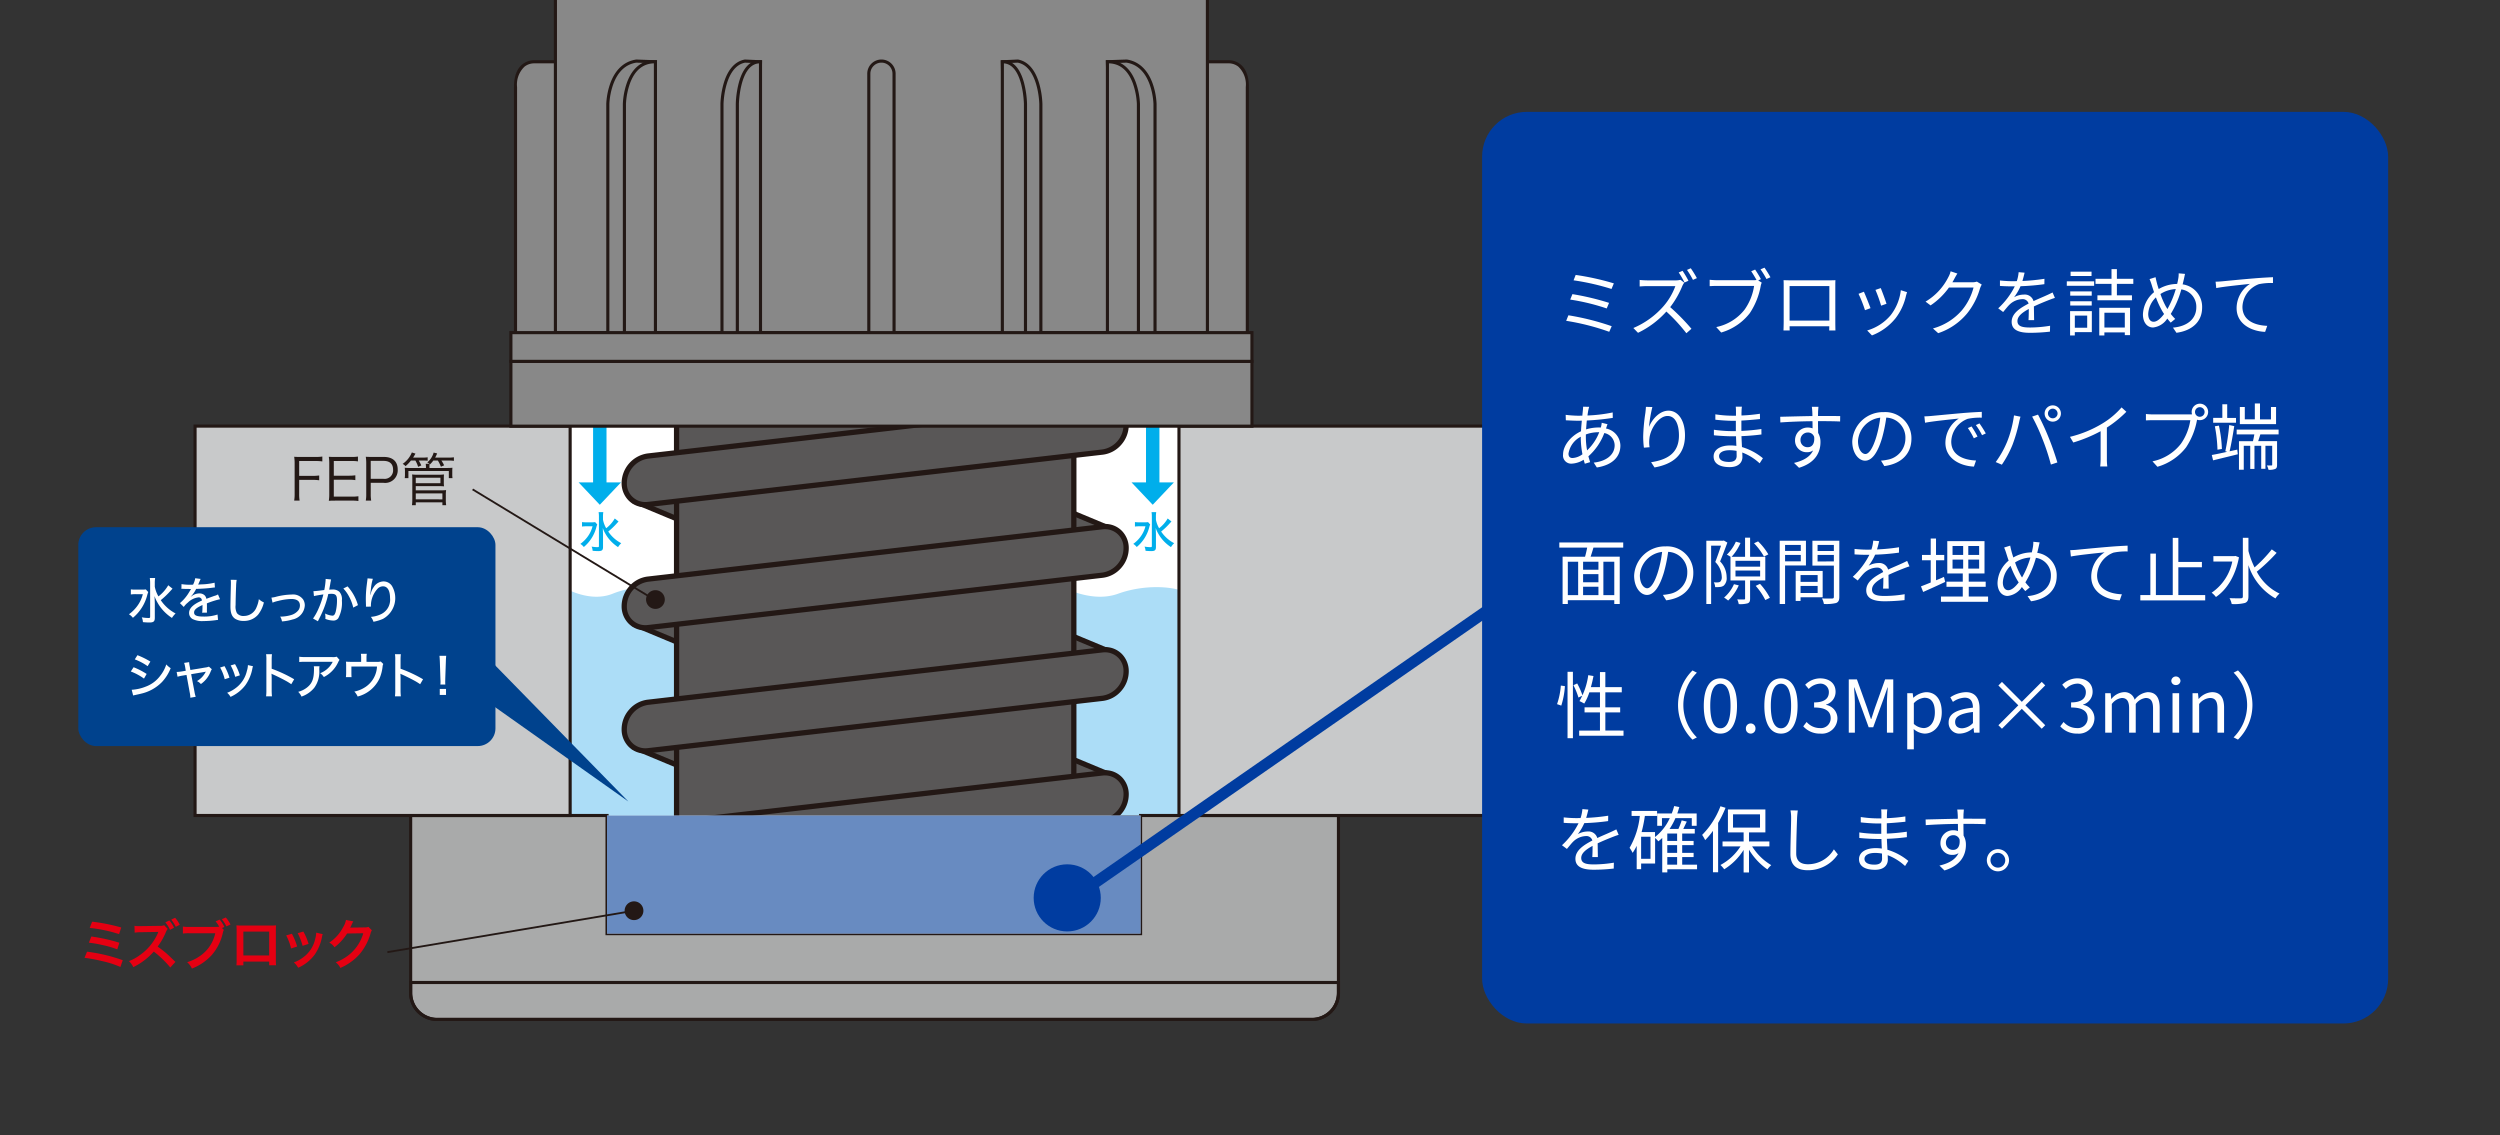 <svg xmlns="http://www.w3.org/2000/svg" xmlns:xlink="http://www.w3.org/1999/xlink" width="447" height="203" viewBox="0 0 447 203"><rect x="0" y="0" width="447" height="203" fill="#333333" stroke="none"/><defs><clipPath id="a"><rect width="447" height="203" rx="5" transform="translate(796 2251)" fill="#eee"/></clipPath><clipPath id="b"><rect width="286.792" height="243.559" fill="none"/></clipPath><clipPath id="d"><rect width="95.397" height="21.119" transform="translate(94.538 206.815)" fill="none"/></clipPath></defs><g transform="translate(-796 -2519)"><rect width="447" height="203" transform="translate(796 2519)" fill="none"/><g transform="translate(0 268)" clip-path="url(#a)"><g transform="translate(810 2190)"><g clip-path="url(#b)"><rect width="28.205" height="36.022" transform="translate(172.485 134.297)" fill="#fff"/><path d="M1.2,14.71H-1.2V0H1.2Z" transform="translate(192.106 134.544)" fill="#00aeeb"/><path d="M192.106,155.255l-3.785-4h7.57Z" transform="translate(0 -4)" fill="#00aeeb"/><g clip-path="url(#b)"><path d="M191.65,158.774a4.055,4.055,0,0,0-.164.508,6.807,6.807,0,0,1-2.239,3.524,2.357,2.357,0,0,0-.619-.557,5.877,5.877,0,0,0,1.213-1.173,5.274,5.274,0,0,0,.964-1.974h-1.112a5.159,5.159,0,0,0-.767.047v-.8a5.048,5.048,0,0,0,.806.04h.83a4.752,4.752,0,0,0,.712-.032Zm3.805-.533-.259.283a12.826,12.826,0,0,1-1.581,1.518,6.306,6.306,0,0,0,2.325,2.083,3.311,3.311,0,0,0-.571.7,7.118,7.118,0,0,1-1.472-1.276,6.7,6.7,0,0,1-.814-1.166,4.908,4.908,0,0,1-.446-.987c.039.807.046,1.01.046,1.346v2.06c0,.571-.195.736-.861.736-.281,0-.665-.024-1-.055a2.1,2.1,0,0,0-.18-.752,6.537,6.537,0,0,0,1.065.1c.2,0,.243-.039.243-.211v-5.238a5.074,5.074,0,0,0-.055-.814h.837a5.141,5.141,0,0,0-.054.814v.548a4.833,4.833,0,0,0,.571,1.519,5.938,5.938,0,0,0,1.535-1.746Z" transform="translate(0 -4)" fill="#00aeeb"/><rect width="28.205" height="36.609" transform="translate(82.013 134.296)" fill="#fff"/><path d="M1.2,14.71H-1.2V0H1.2Z" transform="translate(93.244 134.544)" fill="#00aeeb"/><path d="M93.244,155.255l-3.785-4h7.57Z" transform="translate(0 -4)" fill="#00aeeb"/><path d="M108.783,171.734a10.76,10.76,0,0,0-.537-3.372c-1.693-2.658-7.9-3.139-12.7-1.207s-10.159-1.932-10.159-1.932l-.13,6.511h-1.31v35.277h26.22V171.734Z" fill="#acddf7"/><path d="M200.62,171.734a9.777,9.777,0,0,0-.6-3.372c-1.879-2.658-8.772-3.139-14.1-1.207s-11.28-1.932-11.28-1.932l-.144,6.511h-1.453v35.06h29.107v-35.06Z" fill="#acddf7"/><path d="M184.451,177.52l-7.632-3.178-.212,5.3Z" fill="#595757"/><path d="M176.11,180.264l.265-6.618,9.533,3.97Zm1.154-5.225-.159,3.978,5.89-1.592Z" fill="#231815"/><path d="M100.322,195l7.632,3.179.212-5.3Z" fill="#595757"/><path d="M108.664,192.259l-.265,6.621-9.532-3.971Zm-1.154,5.228.159-3.981-5.891,1.594Z" fill="#231815"/><path d="M184.451,155.506l-7.632-3.18-.212,5.3Z" fill="#595757"/><path d="M176.11,158.251l.265-6.621,9.532,3.972Zm1.154-5.228L177.1,157,183,155.411Z" fill="#231815"/><path d="M100.322,172.989l7.632,3.182.212-5.3Z" fill="#595757"/><path d="M108.663,170.247l-.265,6.621-9.532-3.974Zm-1.154,5.228.159-3.981-5.891,1.591Z" fill="#231815"/><path d="M184.451,133.492l-7.632-3.179-.212,5.3Z" fill="#595757"/><path d="M176.11,136.236l.265-6.619,9.533,3.971Zm1.154-5.226-.159,3.979,5.89-1.592Z" fill="#231815"/><path d="M100.322,150.977l7.632,3.177.212-5.3Z" fill="#595757"/><path d="M108.664,148.232l-.265,6.619-9.533-3.968Zm-1.154,5.226.159-3.979-5.89,1.593Z" fill="#231815"/><path d="M184.451,111.48l-7.632-3.179-.212,5.3Z" fill="#595757"/><path d="M176.11,114.223l.265-6.618,9.533,3.971ZM177.264,109l-.159,3.978,5.89-1.591Z" fill="#231815"/><path d="M100.322,128.963l7.632,3.179.212-5.3Z" fill="#595757"/><path d="M108.664,126.219l-.265,6.62-9.533-3.971Zm-1.154,5.227.159-3.98-5.891,1.593Z" fill="#231815"/><path d="M184.451,199.535l-7.632-3.18-.212,5.3Z" fill="#595757"/><path d="M176.11,202.28l.265-6.621,9.532,3.972Zm1.154-5.228-.159,3.981L183,199.44Z" fill="#231815"/><path d="M100.322,217.017l7.632,3.18.212-5.3Z" fill="#595757"/><path d="M108.664,214.274l-.265,6.62-9.533-3.972ZM107.51,219.5l.159-3.98-5.891,1.592Z" fill="#231815"/><path d="M178,112.34V227.734H106.969V112.34" fill="#595757"/><path d="M178.469,228.206H106.5V112.34h.944V227.262h70.084V112.34h.944Z" fill="#231815"/><path d="M101.865,217.247a3.756,3.756,0,0,1-4.252-3.841,4.927,4.927,0,0,1,4.221-4.825l81.267-9.374a3.756,3.756,0,0,1,4.251,3.846,4.92,4.92,0,0,1-4.223,4.821Z" fill="#595757"/><path d="M101.382,217.747a4.179,4.179,0,0,1-3.01-1.241,4.4,4.4,0,0,1-1.231-3.1,5.342,5.342,0,0,1,1.349-3.521,5.181,5.181,0,0,1,3.29-1.774l81.267-9.374a4.681,4.681,0,0,1,.536-.031,4.179,4.179,0,0,1,3.012,1.243,4.405,4.405,0,0,1,1.229,3.1,5.332,5.332,0,0,1-1.348,3.519,5.183,5.183,0,0,1-3.293,1.772l-81.264,9.373A4.672,4.672,0,0,1,101.382,217.747Zm82.2-18.1a3.734,3.734,0,0,0-.428.025l-81.267,9.374a4.447,4.447,0,0,0-3.8,4.355,3.284,3.284,0,0,0,3.3,3.4,3.728,3.728,0,0,0,.429-.025l81.264-9.373a4.442,4.442,0,0,0,3.805-4.351A3.285,3.285,0,0,0,183.583,199.651Z" fill="#231815"/><path d="M101.865,195.236a3.76,3.76,0,0,1-4.252-3.844,4.924,4.924,0,0,1,4.221-4.823l81.267-9.375a3.754,3.754,0,0,1,4.251,3.845,4.922,4.922,0,0,1-4.223,4.822Z" fill="#595757"/><path d="M101.386,195.736a4.184,4.184,0,0,1-3.013-1.242,4.4,4.4,0,0,1-1.232-3.1,5.338,5.338,0,0,1,1.349-3.521,5.186,5.186,0,0,1,3.289-1.773l81.267-9.375a4.671,4.671,0,0,1,.539-.032,4.175,4.175,0,0,1,3.011,1.243,4.406,4.406,0,0,1,1.228,3.1,5.332,5.332,0,0,1-1.348,3.519,5.189,5.189,0,0,1-3.292,1.773L101.919,195.7A4.681,4.681,0,0,1,101.386,195.736Zm82.2-18.1a3.726,3.726,0,0,0-.43.025l-81.268,9.375a4.447,4.447,0,0,0-3.8,4.353,3.288,3.288,0,0,0,3.3,3.4,3.732,3.732,0,0,0,.425-.025l81.264-9.375a4.445,4.445,0,0,0,3.805-4.352A3.283,3.283,0,0,0,183.586,177.638Z" fill="#231815"/><path d="M101.865,173.221a3.757,3.757,0,0,1-4.252-3.84,4.926,4.926,0,0,1,4.221-4.826l81.267-9.374a3.755,3.755,0,0,1,4.251,3.845,4.918,4.918,0,0,1-4.223,4.82Z" fill="#595757"/><path d="M101.383,173.721a4.181,4.181,0,0,1-3.011-1.241,4.4,4.4,0,0,1-1.231-3.1,5.342,5.342,0,0,1,1.349-3.523,5.189,5.189,0,0,1,3.289-1.774l81.268-9.374a4.677,4.677,0,0,1,.537-.031,4.177,4.177,0,0,1,3.012,1.243,4.4,4.4,0,0,1,1.228,3.1,5.331,5.331,0,0,1-1.348,3.519,5.183,5.183,0,0,1-3.293,1.771l-81.264,9.375A4.679,4.679,0,0,1,101.383,173.721Zm82.2-18.1a3.727,3.727,0,0,0-.429.025l-81.267,9.374a4.451,4.451,0,0,0-3.8,4.356,3.284,3.284,0,0,0,3.3,3.4,3.729,3.729,0,0,0,.427-.025l81.264-9.375a4.441,4.441,0,0,0,3.805-4.35A3.284,3.284,0,0,0,183.584,155.625Z" fill="#231815"/><path d="M101.865,151.208a3.759,3.759,0,0,1-4.252-3.844,4.92,4.92,0,0,1,4.221-4.821l81.267-9.377a3.756,3.756,0,0,1,4.251,3.846,4.92,4.92,0,0,1-4.223,4.822Z" fill="#595757"/><path d="M101.384,151.708a4.18,4.18,0,0,1-3.012-1.243,4.406,4.406,0,0,1-1.231-3.1,5.407,5.407,0,0,1,4.639-5.292l81.267-9.377a4.677,4.677,0,0,1,.537-.031,4.176,4.176,0,0,1,3.012,1.243,4.406,4.406,0,0,1,1.228,3.1,5.333,5.333,0,0,1-1.348,3.52,5.186,5.186,0,0,1-3.293,1.772l-81.264,9.374A4.67,4.67,0,0,1,101.384,151.708Zm82.2-18.1a3.73,3.73,0,0,0-.429.025l-81.267,9.377a4.44,4.44,0,0,0-3.8,4.351,3.286,3.286,0,0,0,3.3,3.4,3.727,3.727,0,0,0,.427-.025l81.264-9.374a4.444,4.444,0,0,0,3.805-4.352A3.284,3.284,0,0,0,183.584,133.61Z" fill="#231815"/><path d="M101.865,129.193a3.757,3.757,0,0,1-4.252-3.842,4.924,4.924,0,0,1,4.221-4.824l81.267-9.375A3.757,3.757,0,0,1,187.352,115a4.921,4.921,0,0,1-4.223,4.822Z" fill="#595757"/><path d="M101.384,129.693a4.183,4.183,0,0,1-3.012-1.241,4.4,4.4,0,0,1-1.232-3.1,5.341,5.341,0,0,1,1.349-3.522,5.182,5.182,0,0,1,3.29-1.773l81.267-9.375a4.691,4.691,0,0,1,.533-.031,4.183,4.183,0,0,1,3.014,1.243,4.4,4.4,0,0,1,1.23,3.1,5.332,5.332,0,0,1-1.348,3.519,5.189,5.189,0,0,1-3.292,1.773l-81.264,9.372A4.682,4.682,0,0,1,101.384,129.693Zm82.2-18.1a3.743,3.743,0,0,0-.425.025L101.888,121a4.446,4.446,0,0,0-3.8,4.354,3.286,3.286,0,0,0,3.3,3.4,3.733,3.733,0,0,0,.427-.025l81.264-9.372A4.446,4.446,0,0,0,186.88,115,3.286,3.286,0,0,0,183.58,111.6Z" fill="#231815"/><path d="M189.935,206.815h35.382v31.724a4.74,4.74,0,0,1-4.74,4.74H64.166a4.74,4.74,0,0,1-4.74-4.74V206.815H94.538v21.119h95.4Z" fill="#a9aaaa"/><path d="M59.146,206.535H94.817v21.119h94.838V206.535H225.6v32a5.025,5.025,0,0,1-5.02,5.02H64.166a5.025,5.025,0,0,1-5.02-5.02Zm35.112.559H59.705v31.445a4.466,4.466,0,0,0,4.46,4.46H220.577a4.466,4.466,0,0,0,4.46-4.46V207.094H190.214v21.119H94.258Z" fill="#231815"/><path d="M59.146,236.389H225.6v2.15a5.026,5.026,0,0,1-5.02,5.02H64.166a5.026,5.026,0,0,1-5.02-5.02Zm165.891.559H59.705v1.592A4.466,4.466,0,0,0,64.166,243H220.577a4.466,4.466,0,0,0,4.46-4.462Z" fill="#231815"/><rect width="67.067" height="69.625" transform="translate(20.875 137.19)" fill="#c8c9ca"/><path d="M-.28-.28H67.347V69.9H-.28ZM66.787.28H.28V69.345H66.787Z" transform="translate(20.875 137.19)" fill="#231815"/><rect width="89.711" height="69.625" transform="translate(196.801 137.19)" fill="#c8c9ca"/><path d="M-.28-.28H89.99V69.9H-.28ZM89.431.279H.279V69.345H89.431Z" transform="translate(196.801 137.19)" fill="#231815"/><g opacity="0.6"><g clip-path="url(#d)"><rect width="95.397" height="21.119" transform="translate(94.538 206.815)" fill="#fff"/></g></g><path d="M201.124,72.047h4.514s3.385-.25,3.385,4.515v46.389h-7.9Z" fill="#888"/><path d="M205.724,71.765a3.359,3.359,0,0,1,2.019.7c1.035.805,1.56,2.183,1.56,4.1V123.23h-8.458V71.767h4.785C205.646,71.767,205.678,71.765,205.724,71.765Zm3.02,50.906V76.562a4.391,4.391,0,0,0-1.344-3.655,2.832,2.832,0,0,0-1.675-.582l-.066,0H201.4v50.345Z" fill="#231815"/><path d="M86.07,72.047H81.558s-3.385-.25-3.385,4.515v46.389h7.9Z" fill="#888"/><path d="M81.472,71.765h0c.046,0,.078,0,.094,0h4.783V123.23H77.894V76.562c0-1.913.525-3.292,1.56-4.1A3.359,3.359,0,0,1,81.472,71.765Zm4.318.561H81.537a.534.534,0,0,0-.065,0,2.832,2.832,0,0,0-1.675.582,4.391,4.391,0,0,0-1.344,3.655v46.109H85.79Z" fill="#231815"/><rect width="116.581" height="120.186" transform="translate(85.307 0.28)" fill="#888"/><path d="M0-.28H116.581a.279.279,0,0,1,.279.28V120.186a.279.279,0,0,1-.279.279H0a.279.279,0,0,1-.28-.279V0A.28.28,0,0,1,0-.28ZM116.3.279H.279V119.906H116.3Z" transform="translate(85.307 0.28)" fill="#231815"/><path d="M143.6,129.594a2.255,2.255,0,0,1-2.257-2.254V74.178a2.257,2.257,0,1,1,4.514,0V127.34a2.255,2.255,0,0,1-2.257,2.254" fill="#888"/><path d="M143.6,129.873a2.538,2.538,0,0,1-2.536-2.533V74.178a2.536,2.536,0,1,1,5.073,0V127.34A2.538,2.538,0,0,1,143.6,129.873Zm0-57.673a1.98,1.98,0,0,0-1.978,1.978V127.34a1.977,1.977,0,0,0,3.955,0V74.178A1.98,1.98,0,0,0,143.6,72.2Z" fill="#231815"/><path d="M119.207,71.921l2.77.126-1.256,55.543h-5.629V79.571s.115-6.9,4.115-7.65" fill="#888"/><path d="M119.187,71.64l3.075.14-1.268,56.089h-6.182v-48.3a15.328,15.328,0,0,1,.569-3.622c.723-2.488,2.028-3.976,3.774-4.3Zm2.5.673-2.464-.112c-3.7.731-3.855,7.307-3.856,7.374V127.31h5.076Z" fill="#231815"/><path d="M121.977,72.047V127.59h-4.14V79.571s.12-7.65,4.14-7.524" fill="#888"/><path d="M121.879,71.766l.106,0,.271.008v56.093h-4.7v-48.3a17.129,17.129,0,0,1,.56-3.837C118.835,73.138,120.136,71.766,121.879,71.766ZM121.7,127.31V72.331c-3.428.237-3.58,7.173-3.581,7.244V127.31Z" fill="#231815"/><path d="M99.767,71.921l3.424.126-1.549,55.543H94.677V79.571s.14-6.9,5.09-7.65" fill="#888"/><path d="M99.751,71.641l3.727.137-1.564,56.092H94.4v-48.3a12.661,12.661,0,0,1,.705-3.633c.892-2.482,2.491-3.965,4.622-4.288Zm3.153.675L99.783,72.2c-1.93.3-3.328,1.621-4.155,3.921a12.3,12.3,0,0,0-.672,3.452V127.31h6.414Z" fill="#231815"/><path d="M103.191,72.047V127.59H97.644V79.571s.158-7.65,5.547-7.524" fill="#888"/><path d="M103.06,71.766l.138,0,.273.006v56.1H97.364v-48.3a13.147,13.147,0,0,1,.753-3.854C99.073,73.13,100.782,71.766,103.06,71.766Zm-.148,55.545V72.327c-1.976.057-3.412,1.26-4.27,3.578a12.784,12.784,0,0,0-.718,3.669V127.31Z" fill="#231815"/><path d="M167.99,71.921l-2.77.126,1.255,55.543h5.63V79.571s-.115-6.9-4.115-7.65" fill="#888"/><path d="M168.01,71.64l.032.006c1.746.327,3.051,1.815,3.774,4.3a15.333,15.333,0,0,1,.569,3.617v48.3H166.2L164.934,71.78Zm3.816,55.67V79.571c0-.062-.157-6.639-3.856-7.369l-2.464.112,1.243,55Z" fill="#231815"/><path d="M165.22,72.047V127.59h4.135V79.571s-.115-7.65-4.135-7.524" fill="#888"/><path d="M165.318,71.766c1.744,0,3.044,1.372,3.76,3.968a17.128,17.128,0,0,1,.557,3.833v48.3h-4.694V71.776l.271-.008Zm3.758,55.545V79.571c0-.067-.149-7-3.576-7.24V127.31Z" fill="#231815"/><path d="M187.429,71.921l-3.424.126,1.549,55.543h6.965V79.571s-.145-6.9-5.09-7.65" fill="#888"/><path d="M187.445,71.641l.026,0c2.13.323,3.727,1.806,4.62,4.288a12.678,12.678,0,0,1,.707,3.633v48.3h-7.516l-1.564-56.092Zm4.795,7.934a12.348,12.348,0,0,0-.679-3.466c-.828-2.292-2.224-3.606-4.148-3.908l-3.121.115,1.534,54.994h6.414Z" fill="#231815"/><path d="M184.005,72.047V127.59h5.545V79.571s-.158-7.65-5.545-7.524" fill="#888"/><path d="M184.136,71.766c2.277,0,3.986,1.364,4.941,3.945a13.151,13.151,0,0,1,.752,3.854v48.3h-6.1v-56.1l.273-.006Zm5.135,7.808a12.818,12.818,0,0,0-.722-3.681c-.858-2.31-2.292-3.509-4.264-3.566V127.31h4.986Z" fill="#231815"/><rect width="132.5" height="11.578" transform="translate(77.348 125.615)" fill="#888"/><path d="M-.279-.279H132.779V11.858H-.279Zm132.5.559H.279V11.3H132.221Z" transform="translate(77.348 125.615)" fill="#231815"/><rect width="132.5" height="5.145" transform="translate(77.348 120.471)" fill="#888"/><path d="M-.279-.28H132.779v5.7H-.279Zm132.5.559H.279V4.865H132.221Z" transform="translate(77.348 120.471)" fill="#231815"/><g style="mix-blend-mode:multiply;isolation:isolate"><g clip-path="url(#d)"><rect width="95.397" height="21.119" transform="translate(94.538 206.815)" fill="#688bc1"/></g></g><path d="M92.788,158.774a3.886,3.886,0,0,0-.164.508,6.807,6.807,0,0,1-2.239,3.524,2.357,2.357,0,0,0-.619-.557,5.877,5.877,0,0,0,1.213-1.173,5.274,5.274,0,0,0,.964-1.974H90.831a5.159,5.159,0,0,0-.767.047v-.8a5.047,5.047,0,0,0,.806.04h.83a4.752,4.752,0,0,0,.712-.032Zm3.805-.533-.259.283a12.827,12.827,0,0,1-1.581,1.518,6.306,6.306,0,0,0,2.325,2.083,3.341,3.341,0,0,0-.571.7,7.118,7.118,0,0,1-1.472-1.276,6.7,6.7,0,0,1-.814-1.166,4.907,4.907,0,0,1-.446-.987c.039.807.046,1.01.046,1.346v2.06c0,.571-.195.736-.861.736-.281,0-.665-.024-1-.055a2.1,2.1,0,0,0-.18-.752,6.537,6.537,0,0,0,1.065.1c.2,0,.243-.039.243-.211v-5.238a5.074,5.074,0,0,0-.055-.814h.837a5.142,5.142,0,0,0-.054.814v.548a4.832,4.832,0,0,0,.571,1.519,5.931,5.931,0,0,0,1.534-1.746Z" transform="translate(0 -4)" fill="#00aeeb"/><g transform="translate(-15.557 -2.765)"><path d="M17.117,233.7a30.058,30.058,0,0,1,6.384,1.519l-.413,1.212a17.47,17.47,0,0,0-3.4-1.077,26.556,26.556,0,0,0-3.019-.558Zm.77-2.712A30.253,30.253,0,0,1,22.9,232.1l-.376,1.182a16.5,16.5,0,0,0-2.643-.769,21.086,21.086,0,0,0-2.433-.425Zm.143-2.653a32.027,32.027,0,0,1,5.2,1.04l-.384,1.182A25.333,25.333,0,0,0,17.6,229.45Z" transform="translate(0 0.227)" fill="#e50012"/><path d="M29.6,236.735a18.394,18.394,0,0,0-2.95-2.846,11.714,11.714,0,0,1-3.663,2.778,3.763,3.763,0,0,0-.779-1.076,7.916,7.916,0,0,0,1.922-1.05,9.313,9.313,0,0,0,3.231-3.911l.1-.261c-.153.01-.153.01-3.181.059a7.344,7.344,0,0,0-1.048.076l-.039-1.221a4.163,4.163,0,0,0,.846.057h.231l3.385-.049a1.9,1.9,0,0,0,.855-.113l.634.661a1.791,1.791,0,0,0-.307.511,12.336,12.336,0,0,1-1.5,2.655,17.219,17.219,0,0,1,1.778,1.393c.241.221.241.221,1.4,1.337Zm-.172-8.412a5.519,5.519,0,0,1,.836,1.307L29.55,230a5.478,5.478,0,0,0-.838-1.328Zm1.153,1.134a6.3,6.3,0,0,0-.818-1.279l.7-.327a4.922,4.922,0,0,1,.826,1.242Z" transform="translate(2.406 0.017)" fill="#e50012"/><path d="M36.257,230.032a1.469,1.469,0,0,0-.164.432,9.024,9.024,0,0,1-1.971,4.029,9.342,9.342,0,0,1-3.576,2.451A3.578,3.578,0,0,0,29.7,235.8a7.765,7.765,0,0,0,2.107-.98,6.662,6.662,0,0,0,2.913-4.191H30.143a7.543,7.543,0,0,0-1.211.057v-1.251a6.662,6.662,0,0,0,1.231.067h4.412a5.711,5.711,0,0,0,.846-.047,5.285,5.285,0,0,0-.644-.951l.73-.308a5.524,5.524,0,0,1,.838,1.307l-.433.192Zm.452-.634a6.3,6.3,0,0,0-.818-1.279l.711-.307a5.452,5.452,0,0,1,.838,1.249Z" transform="translate(5.327)" fill="#e50012"/><path d="M36.844,235.267v.673H35.6a6.446,6.446,0,0,0,.039-.826V229.6a6.4,6.4,0,0,0-.039-.807c.231.019.433.029.818.029h5.46c.413,0,.587-.01.807-.029-.019.25-.029.442-.029.8v5.5a6.631,6.631,0,0,0,.039.838H41.46v-.664Zm4.615-5.354H36.846v4.258H41.46Z" transform="translate(8.225 0.428)" fill="#e50012"/><path d="M42.827,229.961a11.037,11.037,0,0,1,.942,2.278l-1.086.349a9.689,9.689,0,0,0-.875-2.328Zm5.518.067a2.117,2.117,0,0,0-.133.491,8.223,8.223,0,0,1-1.327,3.2,7.4,7.4,0,0,1-2.933,2.318,3.469,3.469,0,0,0-.769-.952,6.269,6.269,0,0,0,1.635-.885A5.526,5.526,0,0,0,47,230.865a4.212,4.212,0,0,0,.174-1.106Zm-3.47-.462a9.477,9.477,0,0,1,.932,2.212l-1.067.337a10.624,10.624,0,0,0-.875-2.259Z" transform="translate(10.919 0.762)" fill="#e50012"/><path d="M54.795,229.966a1.794,1.794,0,0,0-.241.577,9.969,9.969,0,0,1-1.971,3.712,9.707,9.707,0,0,1-3.422,2.441,2.943,2.943,0,0,0-.818-1.008,8.62,8.62,0,0,0,2.106-1.136,7.608,7.608,0,0,0,2.808-4.056l-2.894.047A9.426,9.426,0,0,1,48.114,233a2.583,2.583,0,0,0-.934-.828,7.4,7.4,0,0,0,2.49-2.787,3.629,3.629,0,0,0,.492-1.269l1.317.26a4.3,4.3,0,0,0-.288.567c-.03.059-.03.059-.126.251a2.162,2.162,0,0,1-.153.307c.125-.01.28-.019.462-.019l2.106-.029a1.689,1.689,0,0,0,.7-.1Z" transform="translate(13.252 0.134)" fill="#e50012"/></g><rect width="74.586" height="39.13" rx="3.168" transform="translate(0 155.266)" fill="#00428d"/><path d="M71.97,177.346,98.353,204.31,72.2,185.792" fill="#00428d"/><path d="M12.506,166.862a4.311,4.311,0,0,0-.188.582,7.767,7.767,0,0,1-2.556,4.021,2.645,2.645,0,0,0-.706-.634,6.837,6.837,0,0,0,1.385-1.341,6.03,6.03,0,0,0,1.1-2.253H10.271a5.8,5.8,0,0,0-.876.054v-.912a5.743,5.743,0,0,0,.921.045h.947a5.383,5.383,0,0,0,.814-.036Zm4.343-.607-.3.321a14.61,14.61,0,0,1-1.805,1.734,7.207,7.207,0,0,0,2.654,2.378,3.805,3.805,0,0,0-.652.8,8.088,8.088,0,0,1-1.68-1.457,7.622,7.622,0,0,1-.93-1.332,5.676,5.676,0,0,1-.509-1.126c.044.921.053,1.154.053,1.538v2.35c0,.653-.223.841-.983.841-.321,0-.76-.028-1.144-.064a2.421,2.421,0,0,0-.2-.858,7.46,7.46,0,0,0,1.215.117c.224,0,.277-.045.277-.241v-5.98a5.865,5.865,0,0,0-.062-.929h.956a5.807,5.807,0,0,0-.063.929v.626a5.534,5.534,0,0,0,.653,1.734,6.767,6.767,0,0,0,1.752-1.993Z" fill="#fff"/><path d="M20.519,165.54a3.761,3.761,0,0,0,.384-1.154l.983.126a.931.931,0,0,0-.107.205l-.277.653c-.027.053-.054.116-.072.151a.284.284,0,0,0,.072-.008h.045c.045,0,.2-.009.447-.027a11.234,11.234,0,0,0,2.377-.3l.054.849c-.2.018-.2.018-.7.081-.626.08-1.779.16-2.655.178a5.386,5.386,0,0,1-.965,1.4l.009.017a2.29,2.29,0,0,1,.187-.143,2.239,2.239,0,0,1,1.359-.465,1.354,1.354,0,0,1,.867.286,1.075,1.075,0,0,1,.366.68c.724-.268,1.207-.447,1.448-.528a2.29,2.29,0,0,0,.635-.259l.366.858a14.483,14.483,0,0,0-2.35.743c.008.321.008.321.008.482v.42c-.008.152-.008.25-.008.313a3.17,3.17,0,0,0,.026.437l-.866.019a10.925,10.925,0,0,0,.053-1.163v-.214c-1.1.5-1.5.858-1.5,1.332,0,.536.464.733,1.716.733a7.52,7.52,0,0,0,2.475-.367l.09.966a2.4,2.4,0,0,0-.394.045,16.232,16.232,0,0,1-2.225.16,3.84,3.84,0,0,1-1.93-.358,1.23,1.23,0,0,1-.626-1.1c0-.831.742-1.546,2.288-2.207a.558.558,0,0,0-.608-.572,3.2,3.2,0,0,0-1.9.93,3.55,3.55,0,0,0-.732.786l-.689-.688a7.531,7.531,0,0,0,1.44-1.627c.107-.17.294-.473.554-.9H20.01l-.868-.01c-.223-.009-.392-.018-.518-.018H18.57a.867.867,0,0,0-.133.009l.017-.849a9.61,9.61,0,0,0,1.743.108Z" fill="#fff"/><path d="M28.316,164.682a7.858,7.858,0,0,0-.1,1.153c-.036.768-.09,2.743-.09,3.351a2.492,2.492,0,0,0,.242,1.448,1.452,1.452,0,0,0,1.26.5,2.413,2.413,0,0,0,2.234-1.545,5.293,5.293,0,0,0,.42-1.466,3.216,3.216,0,0,0,.9.589,5.6,5.6,0,0,1-1.028,2.181,3.3,3.3,0,0,1-2.6,1.127,2.734,2.734,0,0,1-1.528-.394c-.581-.411-.822-1.046-.822-2.2,0-.518.009-1,.071-3.62.009-.277.009-.446.009-.607a3.652,3.652,0,0,0-.035-.537Z" fill="#fff"/><path d="M34.532,167.855a4.73,4.73,0,0,0,.921-.179,12.252,12.252,0,0,1,2.707-.374,2.217,2.217,0,0,1,2.038.884,1.92,1.92,0,0,1,.3,1.09,2.73,2.73,0,0,1-2.181,2.485,8.258,8.258,0,0,1-1.9.348,2.3,2.3,0,0,0-.322-.858h.134a6.975,6.975,0,0,0,1.841-.286,2.6,2.6,0,0,0,1.233-.795,1.417,1.417,0,0,0,.322-.911c0-.769-.527-1.163-1.546-1.163a10.559,10.559,0,0,0-2.341.35,5.234,5.234,0,0,0-1.01.312Z" fill="#fff"/><path d="M42.044,166.7c.323,0,1.18-.1,1.939-.205a13.557,13.557,0,0,0,.242-1.824,1.1,1.1,0,0,0-.01-.161l.985.1c-.027.116-.046.179-.063.294-.035.171-.035.171-.063.314-.026.2-.026.2-.151.866-.036.206-.036.224-.063.349.242-.018.384-.027.58-.027a1.683,1.683,0,0,1,1.261.429,1.993,1.993,0,0,1,.429,1.528,5.859,5.859,0,0,1-.652,3.191,1.069,1.069,0,0,1-.948.4,3.981,3.981,0,0,1-1.358-.3c.009-.143.017-.259.017-.339a4.061,4.061,0,0,0-.063-.617,3.543,3.543,0,0,0,1.305.384c.286,0,.447-.2.59-.7a8.376,8.376,0,0,0,.232-2.1c0-.831-.24-1.108-.982-1.108a4.515,4.515,0,0,0-.572.036,17.483,17.483,0,0,1-1.269,3.682c-.062.143-.269.536-.59,1.188l-.868-.491a9.02,9.02,0,0,0,.931-1.653,15.506,15.506,0,0,0,.919-2.655c-.7.1-1.34.215-1.689.3Zm6.1-.858A8.471,8.471,0,0,1,50,169.2l-.84.439a7.673,7.673,0,0,0-.734-1.948,6.368,6.368,0,0,0-1.036-1.466Z" fill="#fff"/><path d="M52.666,164.486a8.637,8.637,0,0,0-.349,1.876c-.071.5-.1.742-.116,1h.027c.018-.062.018-.062.063-.223a3.323,3.323,0,0,1,.536-1.18,2.109,2.109,0,0,1,1.734-1,1.786,1.786,0,0,1,1.51.795,4.251,4.251,0,0,1-1.609,5.908,7.659,7.659,0,0,1-1.689.51,2.786,2.786,0,0,0-.464-.877,4.987,4.987,0,0,0,1.912-.527,2.851,2.851,0,0,0,1.519-2.833c0-1.34-.456-2.1-1.26-2.1a1.379,1.379,0,0,0-1.046.519,4.481,4.481,0,0,0-1.117,2.9c0,.027,0,.027.009.206l-.9.017a.43.43,0,0,0,.01-.1v-.178c-.01-.233-.027-.913-.027-1.064a20.079,20.079,0,0,1,.134-2.288l.143-1.136a2.049,2.049,0,0,0,.026-.3Z" fill="#fff"/><path d="M9.887,180.3a13.3,13.3,0,0,1,2.332,1.2l-.473.832a9.909,9.909,0,0,0-2.36-1.27Zm-.34,4.031a7.88,7.88,0,0,0,2.511-.563,5.665,5.665,0,0,0,2.619-1.976,6.253,6.253,0,0,0,1.055-1.993,3.745,3.745,0,0,0,.786.671,7.82,7.82,0,0,1-1.555,2.475,7.538,7.538,0,0,1-3.771,2.091c-.161.045-.5.117-1.028.233a2.905,2.905,0,0,0-.357.089Zm1.028-6.185a14.62,14.62,0,0,1,2.315,1.144l-.492.822a10.036,10.036,0,0,0-2.3-1.215Z" fill="#fff"/><path d="M19.106,180.276a3.888,3.888,0,0,0-.188-.75l.9-.134a4.716,4.716,0,0,0,.107.768l.116.634,2.637-.437a2.777,2.777,0,0,0,.679-.161l.518.464a2.253,2.253,0,0,0-.214.42,4.812,4.812,0,0,1-1.743,2.226,2.165,2.165,0,0,0-.7-.527,3.9,3.9,0,0,0,1.484-1.511l.1-.179a1.756,1.756,0,0,1-.3.064l-2.324.392.581,3.066a6.223,6.223,0,0,0,.232.974l-.956.17a5.531,5.531,0,0,0-.125-1l-.563-3.074-.706.116a6.322,6.322,0,0,0-.894.206l-.161-.858a6.554,6.554,0,0,0,.894-.09l.733-.125Z" fill="#fff"/><path d="M26.144,180.106a10.073,10.073,0,0,1,.885,2.064l-.849.277a8.063,8.063,0,0,0-.822-2.091Zm5.094.017a2.035,2.035,0,0,0-.116.429,7.427,7.427,0,0,1-1.269,2.986,6.845,6.845,0,0,1-2.636,2.064,2.512,2.512,0,0,0-.608-.732,5.881,5.881,0,0,0,1.492-.814,5.239,5.239,0,0,0,2.047-3.119,3.641,3.641,0,0,0,.179-1.019Zm-3.217-.375a9.093,9.093,0,0,1,.867,2l-.832.268a9.008,9.008,0,0,0-.813-2.038Z" fill="#fff"/><path d="M33.575,185.5a8.339,8.339,0,0,0,.053-1.144v-5.317a5.721,5.721,0,0,0-.053-1.073h1.054a8.565,8.565,0,0,0-.053,1.09v1.511a24.071,24.071,0,0,1,4.022,1.885l-.519.886a10.633,10.633,0,0,0-1.108-.681c-.679-.365-1.653-.848-2.136-1.054a1.06,1.06,0,0,1-.286-.152,3,3,0,0,0,.018.349c0,.08.009.358.009.447v2.109a10.432,10.432,0,0,0,.053,1.144Z" fill="#fff"/><path d="M43.124,180.124a3.766,3.766,0,0,0-.036.679,4.86,4.86,0,0,1-.893,3.165,5.049,5.049,0,0,1-2.288,1.582,2.755,2.755,0,0,0-.59-.85,4.326,4.326,0,0,0,1.591-.786c.921-.742,1.233-1.564,1.233-3.289a2.034,2.034,0,0,0-.036-.5Zm3.584-1.135a2,2,0,0,0-.232.384,5.525,5.525,0,0,1-2.575,2.682,2.382,2.382,0,0,0-.66-.688,3.99,3.99,0,0,0,1.349-.84,3.944,3.944,0,0,0,.9-1.2H40.657a9.922,9.922,0,0,0-1.152.043v-.946a7.631,7.631,0,0,0,1.162.062h4.719a2.214,2.214,0,0,0,.821-.072Z" fill="#fff"/><path d="M53.245,179.338a2.449,2.449,0,0,0,.831-.063l.456.447a1.157,1.157,0,0,0-.125.465,7.494,7.494,0,0,1-.518,2.046,5.921,5.921,0,0,1-3.942,3.307,2.841,2.841,0,0,0-.59-.885,5.536,5.536,0,0,0,1.931-.786,4.63,4.63,0,0,0,2.118-3.692H48.83v1.02c0,.348.009.679.027.875h-1.01a6.2,6.2,0,0,0,.044-.894V180.1a6.694,6.694,0,0,0-.035-.8,8.292,8.292,0,0,0,.911.036h1.806v-.626a4.7,4.7,0,0,0-.045-.813h1.055a4.519,4.519,0,0,0-.054.813v.626Z" fill="#fff"/><path d="M56.619,185.5a8.338,8.338,0,0,0,.053-1.144v-5.317a5.72,5.72,0,0,0-.053-1.073h1.054a8.565,8.565,0,0,0-.053,1.09v1.511a24.071,24.071,0,0,1,4.022,1.885l-.519.886a10.633,10.633,0,0,0-1.108-.681c-.679-.365-1.653-.848-2.136-1.054a1.06,1.06,0,0,1-.286-.152,3,3,0,0,0,.018.349c0,.08.009.358.009.447v2.109a10.432,10.432,0,0,0,.053,1.144Z" fill="#fff"/><path d="M64.738,183.4a3.956,3.956,0,0,0,.027-.446c0-.143,0-.143-.018-.546l-.1-3.1c-.018-.376-.036-.769-.072-1.046h1.207c-.036.339-.054.689-.063,1.046l-.107,3.1c0,.161,0,.286-.009.358v.152c0,.1.009.312.018.482Zm-.107.777h1.117v1.073H64.631Z" fill="#fff"/><path d="M184.349,181.685a1.676,1.676,0,1,1-1.677-1.677,1.677,1.677,0,0,1,1.677,1.677" transform="translate(-79.481 -13.486)" fill="#231815"/><path d="M101.039,223.838a1.677,1.677,0,1,1-1.677-1.677,1.677,1.677,0,0,1,1.677,1.677" fill="#231815"/><path d="M32.6,19.985-.087.143.087-.143,32.778,19.7Z" transform="translate(70.5 148.5)" fill="#231815"/><path d="M.028,7.571l-.055-.33,44.1-7.406.055.33Z" transform="translate(55.259 223.839)" fill="#231815"/><g transform="translate(-179.848 -36.708)"><path d="M219.339,185.765a6.646,6.646,0,0,0,.081,1.2h-.975a6.489,6.489,0,0,0,.083-1.2V180.3a7.182,7.182,0,0,0-.083-1.172c.36.02.636.029,1.13.029H222.3a7.894,7.894,0,0,0,1.182-.072v.874a7.482,7.482,0,0,0-1.182-.072h-2.96v2.653h2.406a7.975,7.975,0,0,0,1.172-.072v.863a7.252,7.252,0,0,0-1.172-.072h-2.406Z" transform="translate(0 0.253)" fill="#231815"/><path d="M227.777,187.039a6.671,6.671,0,0,0-1.152-.072h-3.012c-.494,0-.782.011-1.13.032a7.138,7.138,0,0,0,.081-1.224V180.3a7.617,7.617,0,0,0-.081-1.172c.359.02.636.031,1.13.031h2.931a7.563,7.563,0,0,0,1.15-.072v.863a7.127,7.127,0,0,0-1.15-.072h-3.167v2.632h2.7a7.959,7.959,0,0,0,1.152-.072v.863a6.905,6.905,0,0,0-1.152-.072h-2.7v3.023h3.259a7.516,7.516,0,0,0,1.141-.072Z" transform="translate(2.155 0.254)" fill="#231815"/><path d="M226.795,186.953a6.39,6.39,0,0,0,.081-1.152v-5.519a7.613,7.613,0,0,0-.081-1.172c.37.02.658.031,1.13.031h2.1c1.583,0,2.478.811,2.478,2.241a2.244,2.244,0,0,1-2.529,2.386h-2.293v2.024a6.152,6.152,0,0,0,.083,1.161Zm3.176-3.9a1.514,1.514,0,0,0,1.705-1.635c0-1.029-.6-1.572-1.705-1.572h-2.293v3.207Z" transform="translate(4.455 0.268)" fill="#231815"/><path d="M232.573,180.056a7,7,0,0,1-.965,1.008,1.705,1.705,0,0,0-.515-.413,4.571,4.571,0,0,0,1.646-2.044l.647.206c-.175.317-.247.431-.422.71h1.727a4.769,4.769,0,0,0,.874-.052v.618a5.25,5.25,0,0,0-.791-.032h-.8a7.231,7.231,0,0,1,.452.874l-.566.245a5.282,5.282,0,0,0-.492-1.12Zm3.322.575a2.641,2.641,0,0,0-.4-.245,3.484,3.484,0,0,0,1.141-1.757l.627.153a6.923,6.923,0,0,1-.359.741h2.457a5.1,5.1,0,0,0,.894-.052v.638a4.916,4.916,0,0,0-.874-.052h-1.357a6.033,6.033,0,0,1,.485.854l-.577.245a5.875,5.875,0,0,0-.544-1.1h-.813a5.084,5.084,0,0,1-.575.667.844.844,0,0,0-.083-.072,2.973,2.973,0,0,0-.031.557v.173h3.073a9.828,9.828,0,0,0,1.038-.04,5.569,5.569,0,0,0-.031.649v.534a4.053,4.053,0,0,0,.041.678h-.658v-1.284h-7.226V183.2h-.658a4.163,4.163,0,0,0,.041-.669V182a4.021,4.021,0,0,0-.041-.658,8.851,8.851,0,0,0,1.006.04h2.787v-.173a3.664,3.664,0,0,0-.04-.577Zm-3.136,7.412A7.991,7.991,0,0,0,232.82,187v-3.711a5.266,5.266,0,0,0-.04-.75,7.543,7.543,0,0,0,1.028.052h3.65a7.46,7.46,0,0,0,1.027-.052,6.747,6.747,0,0,0-.031.75v.6a5.241,5.241,0,0,0,.04.779,10.168,10.168,0,0,0-1.028-.04h-4.029v.75h4.481a7.356,7.356,0,0,0,.946-.041,5.818,5.818,0,0,0-.052.926v.811a5.65,5.65,0,0,0,.063.966H238.2v-.514h-4.759v.514Zm.679-3.937h4.411v-.977h-4.411Zm0,2.889H238.2v-1.07h-4.759Z" transform="translate(6.749)" fill="#231815"/></g></g></g></g></g><g transform="translate(-58.18 19.54)"><circle cx="6" cy="6" r="6" transform="translate(1039 2654)" fill="#003ca0"/><path d="M-7351.252,4613.756l-1.141-1.643,79.331-55.072,1.141,1.643Z" transform="translate(8398 -1953)" fill="#003ca0"/></g><rect width="162" height="163" rx="8" transform="translate(1061 2539)" fill="#003ca0"/><path d="M3.731,5.159l-.377.962A43.034,43.034,0,0,1,10.14,7.668l.416-1A46.075,46.075,0,0,0,3.731,5.159ZM3.146,8.591l-.39.975a38.046,38.046,0,0,1,6.526,1.586l.416-1A46.3,46.3,0,0,0,3.146,8.591Zm-.715,3.783-.4.988a42.438,42.438,0,0,1,7.7,1.963l.442-1A45.757,45.757,0,0,0,2.431,12.374ZM23.894,6.2a17.768,17.768,0,0,0-1.053-1.781l-.689.3a16.827,16.827,0,0,1,1.04,1.794ZM22.477,6.03a3.56,3.56,0,0,1-.975.1H16.484c-.39,0-1.131-.052-1.313-.078v1.17c.143-.013.858-.065,1.313-.065h5.07A11.492,11.492,0,0,1,19.4,10.788a14.866,14.866,0,0,1-5.356,3.861l.832.858a16.278,16.278,0,0,0,5.07-3.8,30.07,30.07,0,0,1,3.575,3.874l.91-.793a37.282,37.282,0,0,0-3.8-3.874A16.258,16.258,0,0,0,22.815,7.1a4.254,4.254,0,0,1,.325-.559Zm1.157-1.768A15,15,0,0,1,24.7,6.043l.7-.312A16.279,16.279,0,0,0,24.31,3.963ZM36.855,5.913A18.8,18.8,0,0,0,35.815,4.2l-.7.3c.286.416.676,1.066.949,1.56A2.89,2.89,0,0,1,35.5,6.1H28.99a12.95,12.95,0,0,1-1.3-.078V7.161c.325-.013.78-.039,1.287-.039h6.656a9.891,9.891,0,0,1-1.7,4.238,8.6,8.6,0,0,1-5.07,3.12l.884.975a9.952,9.952,0,0,0,5.122-3.471,12.916,12.916,0,0,0,1.937-4.8A2.567,2.567,0,0,1,37,6.537l-.637-.4Zm-.078-1.755a14.3,14.3,0,0,1,1.066,1.729l.715-.312a19.008,19.008,0,0,0-1.066-1.716Zm12.311,2.99v6.175H41.977V7.148Zm1.066-.039c0-.325,0-.689.026-1.014-.39.026-.858.026-1.144.026H42.055c-.3,0-.65-.013-1.157-.026.026.312.026.715.026,1.014v6.4c0,.455-.026,1.417-.039,1.573H42c-.013-.091-.013-.4-.026-.741h7.1c0,.351-.013.65-.013.741H50.18c-.013-.143-.026-1.144-.026-1.56Zm8.125.4-.949.325a24.506,24.506,0,0,1,1.014,2.821l.962-.338C59.137,9.748,58.5,8.032,58.279,7.512Zm3.588.377a8.915,8.915,0,0,1-1.794,4.446,8.636,8.636,0,0,1-4.225,2.756l.858.884a10.015,10.015,0,0,0,4.238-3.094A10.189,10.189,0,0,0,62.79,8.89c.052-.169.1-.377.195-.65Zm-6.6.273-.962.377a23.253,23.253,0,0,1,1.157,2.925l.988-.364C56.2,10.424,55.523,8.721,55.263,8.162Zm20.2-1.807a2.489,2.489,0,0,1-.845.117H71.084a5.842,5.842,0,0,0,.312-.546c.13-.247.364-.676.585-1.014l-1.209-.4a3.936,3.936,0,0,1-.4,1.027A10.626,10.626,0,0,1,66.287,9.93l.9.676a12.893,12.893,0,0,0,3.289-3.2h4.394A10.464,10.464,0,0,1,72.8,11.464a10.517,10.517,0,0,1-5.187,3.263l.936.845a11.4,11.4,0,0,0,5.174-3.536,12.668,12.668,0,0,0,2.3-4.472,5.547,5.547,0,0,1,.312-.689ZM85.7,13.245c-.013-.624-.026-1.716-.039-2.457.975-.455,1.9-.832,2.626-1.118.338-.13.806-.312,1.131-.4L89,8.292c-.364.182-.676.338-1.066.507-.676.312-1.456.624-2.34,1.04a1.618,1.618,0,0,0-1.7-1.17,3.651,3.651,0,0,0-1.781.481,9.238,9.238,0,0,0,1.157-1.976,39.772,39.772,0,0,0,4.264-.364l.013-.962a34.546,34.546,0,0,1-3.939.39c.182-.585.3-1.118.39-1.482l-1.066-.091a6.976,6.976,0,0,1-.325,1.6c-.3.013-.572.013-.845.013-.585,0-1.482-.052-2.171-.13v.975c.7.052,1.573.078,2.119.078h.533a13.622,13.622,0,0,1-2.964,3.926l.884.663c.442-.52.806-1,1.17-1.352a3.427,3.427,0,0,1,2.223-.949,1.089,1.089,0,0,1,1.157.793c-1.5.78-3.029,1.742-3.029,3.263,0,1.573,1.482,1.963,3.328,1.963A33.149,33.149,0,0,0,88.53,15.3l.026-1.053a22.665,22.665,0,0,1-3.51.312c-1.326,0-2.327-.143-2.327-1.157,0-.845.832-1.508,2.028-2.158,0,.676-.013,1.508-.052,2Zm10.27-8.671H92.222v.78h3.744Zm-.78,7.852V14.6h-2.21V12.426Zm.832-.793H92.131v4.342h.845V15.39h3.042Zm-3.861-1H96V9.865H92.157ZM96,8.1H92.157v.767H96Zm-4.459-1h4.888V6.3H91.546Zm10.374,4.823v2.639H98.267V11.919Zm-4.563,4.056h.91v-.546h3.653v.494h.936V11.035h-5.5Zm6.084-9.217v-.91H100.5V4.119h-.962V5.848h-2.86v.91h2.86V8.8H97.019v.884h6.175V8.8H100.5V6.758Zm5.837,4.069a14.472,14.472,0,0,1-.988-2.262,5.528,5.528,0,0,1,2.743-.884,16.435,16.435,0,0,1-1.495,3.575C109.447,11.113,109.356,10.97,109.278,10.827Zm-2.21,2.7c-.585,0-.962-.52-.962-1.378a4.379,4.379,0,0,1,1.378-2.977,16.108,16.108,0,0,0,1.144,2.47c.1.169.208.338.312.494C108.368,12.894,107.705,13.531,107.068,13.531Zm4.485-8.658a4.78,4.78,0,0,1-.078.975c-.052.3-.117.611-.195.923a6.535,6.535,0,0,0-3.3.91c-.117-.364-.221-.689-.3-.988-.091-.351-.195-.78-.26-1.131L106.34,5.9a9.9,9.9,0,0,1,.416,1.157c.117.377.247.78.39,1.183a5.417,5.417,0,0,0-1.989,3.978c0,1.521.832,2.34,1.807,2.34a3.478,3.478,0,0,0,2.548-1.6c.195.26.4.494.611.728l.806-.663a7.65,7.65,0,0,1-.793-.9,16.749,16.749,0,0,0,1.885-4.381,3.124,3.124,0,0,1,2.678,3.211c0,1.976-1.495,3.393-4.173,3.627l.624.923c2.756-.377,4.589-1.95,4.589-4.511a4.04,4.04,0,0,0-3.484-4.147c.078-.3.143-.585.208-.871.065-.247.143-.689.221-1Zm6.6,1.495.117,1.144c1.391-.286,4.9-.624,6.032-.754a5.186,5.186,0,0,0-2.392,4.342c0,2.873,2.717,4.147,5.1,4.238l.377-1.079c-2.093-.078-4.433-.871-4.433-3.393a4.485,4.485,0,0,1,2.938-4.056,10.725,10.725,0,0,1,2.522-.208V5.562c-.858.039-2.067.1-3.471.221-2.366.195-4.8.442-5.642.52C119.054,6.329,118.651,6.355,118.157,6.368ZM7.943,33.28a8.782,8.782,0,0,1-2.171,3.25,13.485,13.485,0,0,1-.221-2.34v-.507a6.412,6.412,0,0,1,2.184-.4Zm-3.3,1.027a15.472,15.472,0,0,0,.3,2.912,3.257,3.257,0,0,1-1.768.676c-.481,0-.728-.26-.728-.78a4.08,4.08,0,0,1,2.2-3.029Zm4.524-1.742c.078-.195.182-.546.26-.715l-1.04-.26a4.647,4.647,0,0,1-.13.741l-.039.117c-.156-.013-.312-.013-.468-.013a7.666,7.666,0,0,0-2.158.338c.039-.546.078-1.092.13-1.586a44.085,44.085,0,0,0,4.641-.468l-.013-.975a26.95,26.95,0,0,1-4.511.546q.078-.566.156-.975a4.676,4.676,0,0,1,.156-.572l-1.092-.026a5.5,5.5,0,0,1-.039.611c-.026.273-.065.611-.1.988-.286.013-.572.013-.858.013a20.756,20.756,0,0,1-2.119-.156l.026.975c.52.026,1.521.078,2.08.078.247,0,.507,0,.78-.013-.052.6-.117,1.248-.143,1.9-1.768.806-3.211,2.509-3.211,4.16A1.453,1.453,0,0,0,3,38.9a4.316,4.316,0,0,0,2.158-.7c.065.26.143.494.208.715l.949-.286c-.1-.325-.208-.676-.312-1.04a10.45,10.45,0,0,0,2.847-4.16A2.273,2.273,0,0,1,10.7,35.607c0,1.664-1.43,2.86-3.744,3.107l.559.871c2.99-.468,4.212-2.08,4.212-3.926a3.176,3.176,0,0,0-2.574-3.042Zm7.124-3.822c-.013.312-.052.7-.1,1.1a33.775,33.775,0,0,0-.39,4.16,15.751,15.751,0,0,0,.13,2.041l1.014-.078a5.374,5.374,0,0,1-.026-1.573c.156-1.69,1.638-4.017,3.237-4.017,1.365,0,2.041,1.456,2.041,3.484,0,3.237-2.184,4.355-4.979,4.784l.611.936c3.2-.585,5.447-2.158,5.447-5.733,0-2.7-1.235-4.42-2.951-4.42-1.625,0-2.977,1.6-3.484,2.925a23.861,23.861,0,0,1,.6-3.575Zm16.224,8.749c0,.884-.624,1.1-1.365,1.1-1.274,0-1.781-.442-1.781-1.04S30.03,36.5,31.252,36.5a6.554,6.554,0,0,1,1.248.117C32.5,36.972,32.513,37.271,32.513,37.492Zm4.693.442a10.568,10.568,0,0,0-3.744-2c-.026-.611-.065-1.287-.091-1.95,1.222-.052,2.366-.143,3.575-.3l-.013-.975a34.731,34.731,0,0,1-3.575.338V31.2c1.209-.065,2.314-.169,3.328-.273l-.013-.949a28.626,28.626,0,0,1-3.3.312c0-.312,0-.559.013-.715a6.625,6.625,0,0,1,.065-.858h-1.1a7.207,7.207,0,0,1,.039.767v.845H31.72a20.524,20.524,0,0,1-3.016-.247v.962c.767.091,2.132.195,3.029.195h.637v1.846h-.689a22.9,22.9,0,0,1-3.237-.247v.988c.923.1,2.353.182,3.237.182H32.4c.013.533.039,1.144.065,1.716a7.268,7.268,0,0,0-1.079-.078c-1.859,0-2.99.793-2.99,1.963,0,1.248,1.027,1.911,2.873,1.911,1.677,0,2.275-.923,2.275-1.807,0-.195-.013-.481-.026-.806a9.561,9.561,0,0,1,3.107,1.937Zm8.034-1.976a1.238,1.238,0,0,1-1.313-1.274,1.307,1.307,0,0,1,1.3-1.352,1.142,1.142,0,0,1,1.144.793C46.488,35.347,45.994,35.958,45.24,35.958ZM47.229,31.3c1.885,0,3.055.026,3.783.065l.013-.975c-.624,0-2.21-.013-3.77-.013H47.06c0-.338.013-.637.013-.832l.065-.806H45.955c.026.156.065.533.078.806.013.182.026.481.026.845-1.911.026-4.329.1-5.759.13l.026,1.014c1.612-.117,3.8-.208,5.746-.221.013.442.013.9.013,1.274a2.581,2.581,0,0,0-.858-.143A2.263,2.263,0,0,0,42.952,34.7a2.074,2.074,0,0,0,2.132,2.158,1.849,1.849,0,0,0,1.1-.325c-.533,1.144-1.729,1.846-3.419,2.236l.9.871c2.99-.9,3.835-2.834,3.835-4.576a3.143,3.143,0,0,0-.416-1.651c-.013-.585-.026-1.378-.026-2.106Zm8.294,5.876c-.559,0-1.313-.715-1.313-2.34a4.489,4.489,0,0,1,3.978-4.16,20.771,20.771,0,0,1-.715,3.471C56.81,36.322,56.1,37.18,55.523,37.18Zm3.393,2.158c3.068-.4,4.849-2.21,4.849-4.914a4.674,4.674,0,0,0-4.94-4.732,5.5,5.5,0,0,0-5.642,5.239c0,2.119,1.157,3.445,2.3,3.445,1.2,0,2.223-1.365,3.016-4a27.206,27.206,0,0,0,.767-3.705A3.568,3.568,0,0,1,62.686,34.4a3.859,3.859,0,0,1-3.263,3.809,8.069,8.069,0,0,1-1.1.156Zm15.6-7.085-.663.286a12.068,12.068,0,0,1,1.066,1.833l.663-.312A15.43,15.43,0,0,0,74.516,32.253Zm1.417-.546-.65.3a11.579,11.579,0,0,1,1.105,1.807l.676-.312A19.636,19.636,0,0,0,75.933,31.707Zm-9.854-1.261L66.2,31.59c1.391-.286,4.9-.624,6.032-.754a5.2,5.2,0,0,0-2.392,4.342c0,2.873,2.717,4.147,5.1,4.251l.377-1.092c-2.093-.078-4.433-.871-4.433-3.38a4.5,4.5,0,0,1,2.938-4.069,10.667,10.667,0,0,1,2.522-.208V29.64c-.858.039-2.067.1-3.471.221-2.366.208-4.8.442-5.642.52C66.976,30.407,66.573,30.433,66.079,30.446Zm22.1-.507a.866.866,0,0,1,.845-.871.88.88,0,0,1,.871.871.868.868,0,0,1-.871.858A.854.854,0,0,1,88.179,29.939Zm-.6,0a1.456,1.456,0,1,0,2.912,0,1.456,1.456,0,1,0-2.912,0Zm-6.747,5.148a17.076,17.076,0,0,1-2,3.536l1.1.468a18.853,18.853,0,0,0,1.911-3.575,28.9,28.9,0,0,0,1.183-4.056c.052-.286.156-.663.234-.949l-1.157-.234A19.871,19.871,0,0,1,80.834,35.087Zm6.4-.494A38.955,38.955,0,0,1,88.7,39.065l1.157-.377c-.338-1.17-1.027-3.159-1.56-4.446a42.027,42.027,0,0,0-1.9-4.108l-1.053.351A33.244,33.244,0,0,1,87.23,34.593Zm14.105-5.746a14.343,14.343,0,0,1-3.419,2.873,20.518,20.518,0,0,1-5.811,2.392l.6,1.014A26,26,0,0,0,97.591,33.1v4.914a12.059,12.059,0,0,1-.078,1.391h1.274a9.809,9.809,0,0,1-.078-1.391V32.448a20.392,20.392,0,0,0,3.484-2.821Zm13.988,1.677a.857.857,0,0,1-.858-.858.858.858,0,1,1,.858.858ZM106.99,30.1a12.95,12.95,0,0,1-1.3-.078v1.144c.325-.013.78-.039,1.287-.039h6.656a9.891,9.891,0,0,1-1.7,4.238,8.6,8.6,0,0,1-5.07,3.12l.884.975a9.952,9.952,0,0,0,5.122-3.471,12.916,12.916,0,0,0,1.937-4.8l.026-.143a1.571,1.571,0,0,0,.494.078,1.473,1.473,0,1,0-1.391-1.04c-.156.013-.3.013-.429.013Zm21.97-1.326h-.91v2.21h-1.963V28.145h-.923v2.834H123.37v-2.21h-.884v3.068h6.474Zm-7.163,1.95h-1.573V28.288h-.871v2.431h-1.638v.871H121.8Zm-2.522,5.551a22.929,22.929,0,0,0-.533-4.173l-.728.117a24.987,24.987,0,0,1,.468,4.186Zm1.378.416c.286-1.209.611-3.068.832-4.5l-.9-.195a40.139,40.139,0,0,1-.7,4.693l.351.091c-1.04.234-2.015.442-2.769.572l.234.962c1.235-.312,2.873-.7,4.42-1.092l-.1-.832Zm8.762-3.016v-.858h-7.5v.858h3.159c-.065.4-.156.845-.247,1.209h-2.5v5.1h.858V35.711h1.157v4.134h.754V35.711h1.209v4.108h.754V35.711h1.209v3.367c0,.117-.026.143-.143.143a7.846,7.846,0,0,1-.806,0,2.975,2.975,0,0,1,.286.78,2.738,2.738,0,0,0,1.209-.156c.26-.117.325-.351.325-.754V34.879h-3.38c.13-.364.26-.793.39-1.209ZM10.634,62.415H8.684v-5.98h1.95Zm-8.307-5.98H4.173v5.98H2.327ZM7.8,57.865H5.057v-1.43H7.8ZM5.057,60.907H7.8v1.508H5.057ZM7.8,60.114H5.057V58.658H7.8Zm4.433-6.2V52.99H.806v.923H5.785c-.1.533-.234,1.131-.377,1.625H1.391V64h.936v-.689h8.307V64h.975V55.538H6.4c.169-.494.351-1.079.507-1.625Zm4.29,7.267c-.559,0-1.313-.715-1.313-2.34a4.489,4.489,0,0,1,3.978-4.16,20.771,20.771,0,0,1-.715,3.471C17.81,60.322,17.095,61.18,16.523,61.18Zm3.393,2.158c3.068-.4,4.849-2.21,4.849-4.914a4.674,4.674,0,0,0-4.94-4.732,5.5,5.5,0,0,0-5.642,5.239c0,2.119,1.157,3.445,2.3,3.445,1.2,0,2.223-1.365,3.016-4a27.207,27.207,0,0,0,.767-3.705A3.568,3.568,0,0,1,23.686,58.4a3.859,3.859,0,0,1-3.263,3.809,8.069,8.069,0,0,1-1.1.156Zm18.265-8.216a10.848,10.848,0,0,0-1.833-2.327l-.728.338A11.655,11.655,0,0,1,37.4,55.512Zm-7.956-2.483-.156.039H27.092V64h.858V53.562h1.768c-.273.871-.663,1.989-1.027,2.925A3.845,3.845,0,0,1,29.848,59.1a1.127,1.127,0,0,1-.273.91.775.775,0,0,1-.4.117,3.737,3.737,0,0,1-.754-.013,1.957,1.957,0,0,1,.247.858,4.625,4.625,0,0,0,.858-.026,1.292,1.292,0,0,0,.689-.247,1.8,1.8,0,0,0,.507-1.508,4.038,4.038,0,0,0-1.17-2.808c.442-1.04.91-2.314,1.3-3.367Zm1.807,7.813a6.644,6.644,0,0,1-1.768,2.392,7.474,7.474,0,0,1,.728.533,8.4,8.4,0,0,0,1.9-2.717Zm.273-2.444h4.407v1.066H32.305Zm0-1.742h4.407v1.053H32.305Zm5.33,3.523V55.551H34.918V52.132h-.9v3.419h-2.4a9.156,9.156,0,0,0,1.586-2.47l-.832-.234a7.449,7.449,0,0,1-1.612,2.327,3.789,3.789,0,0,1,.65.377v4.238h2.613v3.224c0,.13-.039.169-.208.169-.143,0-.637.013-1.2-.013a3.554,3.554,0,0,1,.273.845,4.828,4.828,0,0,0,1.6-.143c.351-.143.429-.39.429-.858V59.789Zm-1.716.962a11.633,11.633,0,0,1,1.716,2.535l.819-.4a12.018,12.018,0,0,0-1.768-2.5Zm8.06-7.319v1.079H41.171V53.432ZM41.171,56.37V55.226h2.808V56.37Zm3.731.741V52.678H40.209V64h.962v-6.89Zm2.093,1.716v1.209H43.94V58.827Zm-3.055,3.2V60.764h3.055v1.261Zm3.952.767V58.086H43.069v5.356h.871v-.65Zm-.91-6.409V55.226h2.912v1.157Zm2.912-2.951v1.079H46.982V53.432Zm.975-.754h-4.81v4.446h3.835V62.7c0,.234-.078.312-.3.312s-1.027.026-1.82-.013a3.561,3.561,0,0,1,.338.988,7.4,7.4,0,0,0,2.184-.169c.429-.169.572-.494.572-1.1ZM59.7,61.245c-.013-.624-.026-1.716-.039-2.457.975-.455,1.9-.832,2.626-1.118.338-.13.806-.312,1.131-.4L63,56.292c-.364.182-.676.338-1.066.507-.676.312-1.456.624-2.34,1.04a1.618,1.618,0,0,0-1.7-1.17,3.651,3.651,0,0,0-1.781.481,9.238,9.238,0,0,0,1.157-1.976,39.772,39.772,0,0,0,4.264-.364l.013-.962a34.546,34.546,0,0,1-3.939.39c.182-.585.3-1.118.39-1.482l-1.066-.091a6.976,6.976,0,0,1-.325,1.6c-.3.013-.572.013-.845.013-.585,0-1.482-.052-2.171-.13v.975c.7.052,1.573.078,2.119.078h.533a13.622,13.622,0,0,1-2.964,3.926l.884.663c.442-.52.806-1,1.17-1.352a3.427,3.427,0,0,1,2.223-.949,1.089,1.089,0,0,1,1.157.793c-1.495.78-3.029,1.742-3.029,3.263,0,1.573,1.482,1.963,3.328,1.963A33.149,33.149,0,0,0,62.53,63.3l.026-1.053a22.664,22.664,0,0,1-3.51.312c-1.326,0-2.327-.143-2.327-1.157,0-.845.832-1.508,2.028-2.158,0,.676-.013,1.508-.052,2Zm9.88-2.093c-.468.208-.949.416-1.417.6V56.175h1.469v-.949H68.159V52.288H67.21v2.938H65.65v.949h1.56v3.978c-.663.273-1.261.507-1.742.689l.39,1c1.131-.494,2.574-1.144,3.939-1.794Zm1.534-3.094h1.9V57.67h-1.9Zm0-2.431h1.9v1.6h-1.9Zm4.758,1.6H73.931v-1.6h1.937Zm0,2.444H73.931V56.058h1.937Zm-1.859,4.992V60.92h3.029V60H74.009V58.541H76.83V52.756H70.174v5.785h2.769V60H70.031v.923h2.912v1.742h-3.9V63.6h8.424v-.936Zm9.269-3.835a14.472,14.472,0,0,1-.988-2.262,5.528,5.528,0,0,1,2.743-.884,16.435,16.435,0,0,1-1.495,3.575C83.447,59.113,83.356,58.97,83.278,58.827Zm-2.21,2.7c-.585,0-.962-.52-.962-1.378a4.379,4.379,0,0,1,1.378-2.977,16.107,16.107,0,0,0,1.144,2.47c.1.169.208.338.312.494C82.368,60.894,81.705,61.531,81.068,61.531Zm4.485-8.658a4.78,4.78,0,0,1-.078.975c-.052.3-.117.611-.195.923a6.535,6.535,0,0,0-3.3.91c-.117-.364-.221-.689-.3-.988-.091-.351-.195-.78-.26-1.131L80.34,53.9a9.9,9.9,0,0,1,.416,1.157c.117.377.247.78.39,1.183a5.417,5.417,0,0,0-1.989,3.978c0,1.521.832,2.34,1.807,2.34a3.478,3.478,0,0,0,2.548-1.6c.195.26.4.494.611.728l.806-.663a7.65,7.65,0,0,1-.793-.9,16.749,16.749,0,0,0,1.885-4.381A3.124,3.124,0,0,1,88.7,58.957c0,1.976-1.495,3.393-4.173,3.627l.624.923c2.756-.377,4.589-1.95,4.589-4.511a4.04,4.04,0,0,0-3.484-4.147c.078-.3.143-.585.208-.871.065-.247.143-.689.221-1Zm6.6,1.495.117,1.144c1.391-.286,4.9-.624,6.032-.754A5.186,5.186,0,0,0,95.914,59.1c0,2.873,2.717,4.147,5.1,4.238l.377-1.079c-2.093-.078-4.433-.871-4.433-3.393a4.485,4.485,0,0,1,2.938-4.056,10.725,10.725,0,0,1,2.522-.208v-1.04c-.858.039-2.067.1-3.471.221-2.366.195-4.8.442-5.642.52C93.054,54.329,92.651,54.355,92.157,54.368ZM111.488,62.4V57.423H115.7v-.949h-4.212v-4.3h-1V62.4h-3.016V54.979h-.988V62.4h-1.794v.949h11.6V62.4ZM121.693,55.4l-.195.039h-3.744V56.4h3.38a8.869,8.869,0,0,1-3.692,5.577,3.9,3.9,0,0,1,.767.767c1.9-1.287,3.471-3.692,4.121-7.1Zm6.5-1.17a24.663,24.663,0,0,1-3.081,3.224,15.87,15.87,0,0,1-1.092-2.938V52.158h-1V62.623c0,.26-.091.338-.351.351s-1.092.013-2.028-.026A3.849,3.849,0,0,1,121.03,64a7.81,7.81,0,0,0,2.379-.195c.429-.182.611-.494.611-1.183V57.046A10.5,10.5,0,0,0,128.856,63a3.655,3.655,0,0,1,.728-.871,8.886,8.886,0,0,1-4.069-3.913,31.787,31.787,0,0,0,3.549-3.367ZM1.157,82.164a14.5,14.5,0,0,0,.65-3.484l-.728-.1A13.135,13.135,0,0,1,.4,81.9Zm1.118,5.824h.962V76.119H2.275Zm1.053-9.477a12.94,12.94,0,0,1,.9,2.21l.728-.351A12.277,12.277,0,0,0,4,78.2Zm5.707,8.112v-3.25h2.652v-.9H9.035V79.785h2.938v-.923H9.035V76.171H8.073v2.691H6.448c.182-.637.338-1.313.468-1.989l-.936-.156a12.656,12.656,0,0,1-1.573,4.641,7.582,7.582,0,0,1,.858.442,9.374,9.374,0,0,0,.91-2.015h1.9v2.691H5.317v.9H8.073v3.25H4.355v.923h7.93v-.923Zm15.587,1.625.78-.4a8.129,8.129,0,0,1,0-11.57l-.78-.4a8.694,8.694,0,0,0,0,12.376Zm4.992-1.079c1.807,0,2.964-1.651,2.964-4.966s-1.157-4.914-2.964-4.914-2.977,1.6-2.977,4.914S27.794,87.169,29.614,87.169Zm0-.949c-1.092,0-1.82-1.209-1.82-4.017,0-2.782.728-3.952,1.82-3.952s1.807,1.17,1.807,3.952C31.421,85.011,30.693,86.22,29.614,86.22Zm5.408.949a.859.859,0,0,0,.858-.9.86.86,0,1,0-1.716,0A.859.859,0,0,0,35.022,87.169Zm5.421,0c1.807,0,2.964-1.651,2.964-4.966s-1.157-4.914-2.964-4.914-2.977,1.6-2.977,4.914S38.623,87.169,40.443,87.169Zm0-.949c-1.092,0-1.82-1.209-1.82-4.017,0-2.782.728-3.952,1.82-3.952s1.807,1.17,1.807,3.952C42.25,85.011,41.522,86.22,40.443,86.22Zm7.033.949a2.774,2.774,0,0,0,3.055-2.717A2.45,2.45,0,0,0,48.5,82.034v-.052a2.375,2.375,0,0,0,1.7-2.3c0-1.534-1.17-2.392-2.769-2.392a3.815,3.815,0,0,0-2.665,1.144l.637.754a2.973,2.973,0,0,1,1.976-.949A1.489,1.489,0,0,1,49,79.772c0,1.027-.676,1.82-2.639,1.82v.91c2.2,0,2.964.767,2.964,1.911a1.755,1.755,0,0,1-1.937,1.768,3.15,3.15,0,0,1-2.366-1.092l-.6.78A3.945,3.945,0,0,0,47.476,87.169ZM52.559,87h1.092V81.722c0-.819-.091-1.976-.143-2.808h.052l.754,2.171,1.807,4.953h.806l1.807-4.953.754-2.171h.052c-.065.832-.156,1.989-.156,2.808V87h1.131V77.471H59.059l-1.82,5.1c-.221.663-.429,1.326-.65,1.989h-.065c-.234-.663-.455-1.326-.676-1.989l-1.833-5.1H52.559Zm10.452,2.977h1.183V87.585l-.026-1.235a3.185,3.185,0,0,0,1.95.819c1.625,0,3.068-1.391,3.068-3.809,0-2.171-.988-3.6-2.808-3.6a3.764,3.764,0,0,0-2.249.988H64.09l-.1-.806h-.975Zm2.912-3.8a2.736,2.736,0,0,1-1.729-.741V81.735a2.943,2.943,0,0,1,1.9-.975c1.339,0,1.859,1.053,1.859,2.613C67.951,85.128,67.093,86.181,65.923,86.181Zm6.565.988a3.782,3.782,0,0,0,2.34-1.014h.039l.1.845h.975V82.658c0-1.742-.728-2.9-2.444-2.9a5.31,5.31,0,0,0-2.782.923l.468.819a3.889,3.889,0,0,1,2.119-.754c1.157,0,1.456.871,1.456,1.781-3,.338-4.342,1.105-4.342,2.639A1.914,1.914,0,0,0,72.488,87.169Zm.338-.949c-.7,0-1.248-.325-1.248-1.131,0-.91.806-1.495,3.185-1.781v1.976A2.885,2.885,0,0,1,72.826,86.22Zm14.859-.546-3.549-3.562,3.549-3.562-.624-.624L83.5,81.488,79.95,77.926l-.637.637,3.562,3.549-3.562,3.562.637.624L83.5,82.736,87.061,86.3Zm5.746,1.495a2.774,2.774,0,0,0,3.055-2.717,2.45,2.45,0,0,0-2.028-2.418v-.052a2.375,2.375,0,0,0,1.7-2.3c0-1.534-1.17-2.392-2.769-2.392a3.815,3.815,0,0,0-2.665,1.144l.637.754a2.973,2.973,0,0,1,1.976-.949,1.489,1.489,0,0,1,1.612,1.534c0,1.027-.676,1.82-2.639,1.82v.91c2.2,0,2.964.767,2.964,1.911a1.755,1.755,0,0,1-1.937,1.768,3.15,3.15,0,0,1-2.366-1.092l-.6.78A3.945,3.945,0,0,0,93.431,87.169ZM98.41,87h1.183V81.878a2.607,2.607,0,0,1,1.781-1.079c.9,0,1.313.559,1.313,1.885V87h1.183V81.878a2.607,2.607,0,0,1,1.781-1.079c.9,0,1.313.559,1.313,1.885V87h1.183V82.528c0-1.807-.689-2.769-2.145-2.769a3.337,3.337,0,0,0-2.327,1.352,1.862,1.862,0,0,0-1.95-1.352,3.1,3.1,0,0,0-2.2,1.209h-.039l-.1-1.027H98.41Zm12.038,0h1.183V79.941h-1.183Zm.6-8.515a.773.773,0,0,0,.819-.767.821.821,0,0,0-1.638,0A.773.773,0,0,0,111.046,78.485ZM114.023,87h1.183V81.878a2.685,2.685,0,0,1,1.937-1.079c.936,0,1.339.559,1.339,1.885V87h1.183V82.528c0-1.807-.676-2.769-2.158-2.769a3.385,3.385,0,0,0-2.366,1.2H115.1l-.1-1.014h-.975Zm8.125-11.128-.78.4a8.129,8.129,0,0,1,0,11.57l.78.4a8.694,8.694,0,0,0,0-12.376ZM7.7,109.245c-.013-.624-.026-1.716-.039-2.457.975-.455,1.9-.832,2.626-1.118.338-.13.806-.312,1.131-.4L11,104.292c-.364.182-.676.338-1.066.507-.676.312-1.456.624-2.34,1.04a1.618,1.618,0,0,0-1.7-1.17,3.651,3.651,0,0,0-1.781.481,9.238,9.238,0,0,0,1.157-1.976,39.771,39.771,0,0,0,4.264-.364l.013-.962a34.547,34.547,0,0,1-3.939.39c.182-.585.3-1.118.39-1.482l-1.066-.091a6.976,6.976,0,0,1-.325,1.6c-.3.013-.572.013-.845.013-.585,0-1.482-.052-2.171-.13v.975c.7.052,1.573.078,2.119.078h.533a13.622,13.622,0,0,1-2.964,3.926l.884.663c.442-.52.806-1,1.17-1.352a3.427,3.427,0,0,1,2.223-.949,1.089,1.089,0,0,1,1.157.793c-1.495.78-3.029,1.742-3.029,3.263,0,1.573,1.482,1.963,3.328,1.963a33.15,33.15,0,0,0,3.523-.208l.026-1.053a22.665,22.665,0,0,1-3.51.312c-1.326,0-2.327-.143-2.327-1.157,0-.845.832-1.508,2.028-2.158,0,.676-.013,1.508-.052,2Zm12.415,0h1.755V110.6H20.111Zm1.755-2.886H20.111v-1.326h1.755Zm0,2.132H20.111v-1.378h1.755Zm-4.758,1.066H15.431v-3.952h1.677Zm8.32,1.04H22.776v-1.352h2.041v-.754H22.776v-1.378h2.041v-.754H22.776v-1.326h2.249v-.819H22.971c.195-.4.416-.871.624-1.313l-.91-.221a13.5,13.5,0,0,1-.585,1.534H20.514a11.512,11.512,0,0,0,1.053-1.937h2.925v1.378h.871v-2.21H21.9c.13-.364.247-.754.364-1.144l-.923-.182a11.275,11.275,0,0,1-.429,1.326h-2.6v2.21h.845v-1.378h1.4a8.948,8.948,0,0,1-2.639,3.38v-.884h-2.4a24.1,24.1,0,0,0,.585-2.886h2.184V101H13.728v.884H15.2a14.192,14.192,0,0,1-1.833,5.707,5.912,5.912,0,0,1,.546.9,8.422,8.422,0,0,0,.728-1.261v4.186h.793V110.4h2.5v-4.576a6.2,6.2,0,0,1,.585.611c.234-.195.468-.39.689-.611v6.162h.91v-.559h5.317Zm4.186-10.439a14.6,14.6,0,0,1-3.276,5.122,7.894,7.894,0,0,1,.546.936,14.048,14.048,0,0,0,1.391-1.664v7.41H29.2v-8.827a19.312,19.312,0,0,0,1.326-2.7Zm2.249,1.443h4.823v2.379H31.863Zm6.5,5.733v-.884h-3.64v-1.612h2.925V100.73h-6.7v4.108h2.808v1.612h-3.77v.884H33.2a9.629,9.629,0,0,1-3.588,3.328,4.761,4.761,0,0,1,.676.767,10.865,10.865,0,0,0,3.471-3.458V112h.962v-4.069a11.644,11.644,0,0,0,3.289,3.523,4.38,4.38,0,0,1,.689-.767,10.129,10.129,0,0,1-3.419-3.354Zm3.77-6.435a6.616,6.616,0,0,1,.117,1.3c0,1.365-.13,4.615-.13,6.526,0,2.093,1.274,2.873,3.12,2.873a6.414,6.414,0,0,0,5.369-2.834l-.715-.9a5.379,5.379,0,0,1-4.628,2.665c-1.2,0-2.106-.494-2.106-1.911,0-1.924.1-4.966.156-6.422.026-.416.065-.871.13-1.287Zm16.38,8.593c0,.884-.624,1.105-1.365,1.105-1.274,0-1.781-.442-1.781-1.04s.663-1.053,1.885-1.053a6.554,6.554,0,0,1,1.248.117C58.5,108.972,58.513,109.271,58.513,109.492Zm4.693.442a10.568,10.568,0,0,0-3.744-2c-.026-.611-.065-1.287-.091-1.95,1.222-.052,2.366-.143,3.575-.3l-.013-.975a34.729,34.729,0,0,1-3.575.338V103.2c1.209-.065,2.314-.169,3.328-.273l-.013-.949a28.625,28.625,0,0,1-3.3.312c0-.312,0-.559.013-.715a6.625,6.625,0,0,1,.065-.858h-1.1a7.207,7.207,0,0,1,.039.767v.845H57.72a20.524,20.524,0,0,1-3.016-.247v.962c.767.091,2.132.195,3.029.195h.637v1.846h-.689a22.9,22.9,0,0,1-3.237-.247v.988c.923.1,2.353.182,3.237.182H58.4c.013.533.039,1.144.065,1.716a7.267,7.267,0,0,0-1.079-.078c-1.859,0-2.99.793-2.99,1.963,0,1.248,1.027,1.911,2.873,1.911,1.677,0,2.275-.923,2.275-1.807,0-.195-.013-.481-.026-.806a9.561,9.561,0,0,1,3.107,1.937Zm8.034-1.976a1.238,1.238,0,0,1-1.313-1.274,1.307,1.307,0,0,1,1.3-1.352,1.142,1.142,0,0,1,1.144.793C72.488,107.347,71.994,107.958,71.24,107.958Zm1.989-4.654c1.885,0,3.055.026,3.783.065l.013-.975c-.624,0-2.21-.013-3.77-.013H73.06c0-.338.013-.637.013-.832l.065-.806H71.955c.026.156.065.533.078.806.013.182.026.481.026.845-1.911.026-4.329.1-5.759.13l.026,1.014c1.612-.117,3.8-.208,5.746-.221.013.442.013.9.013,1.274a2.581,2.581,0,0,0-.858-.143,2.263,2.263,0,0,0-2.275,2.249,2.074,2.074,0,0,0,2.132,2.158,1.849,1.849,0,0,0,1.105-.325c-.533,1.144-1.729,1.846-3.419,2.236l.9.871c2.99-.9,3.835-2.834,3.835-4.576a3.143,3.143,0,0,0-.416-1.651c-.013-.585-.026-1.378-.026-2.106Zm5.993,4.524a1.983,1.983,0,1,0,1.989,1.976A1.983,1.983,0,0,0,79.222,107.828Zm0,3.3a1.32,1.32,0,1,1,1.313-1.326A1.3,1.3,0,0,1,79.222,111.13Z" transform="translate(1074 2563)" fill="#fff"/></g></svg>